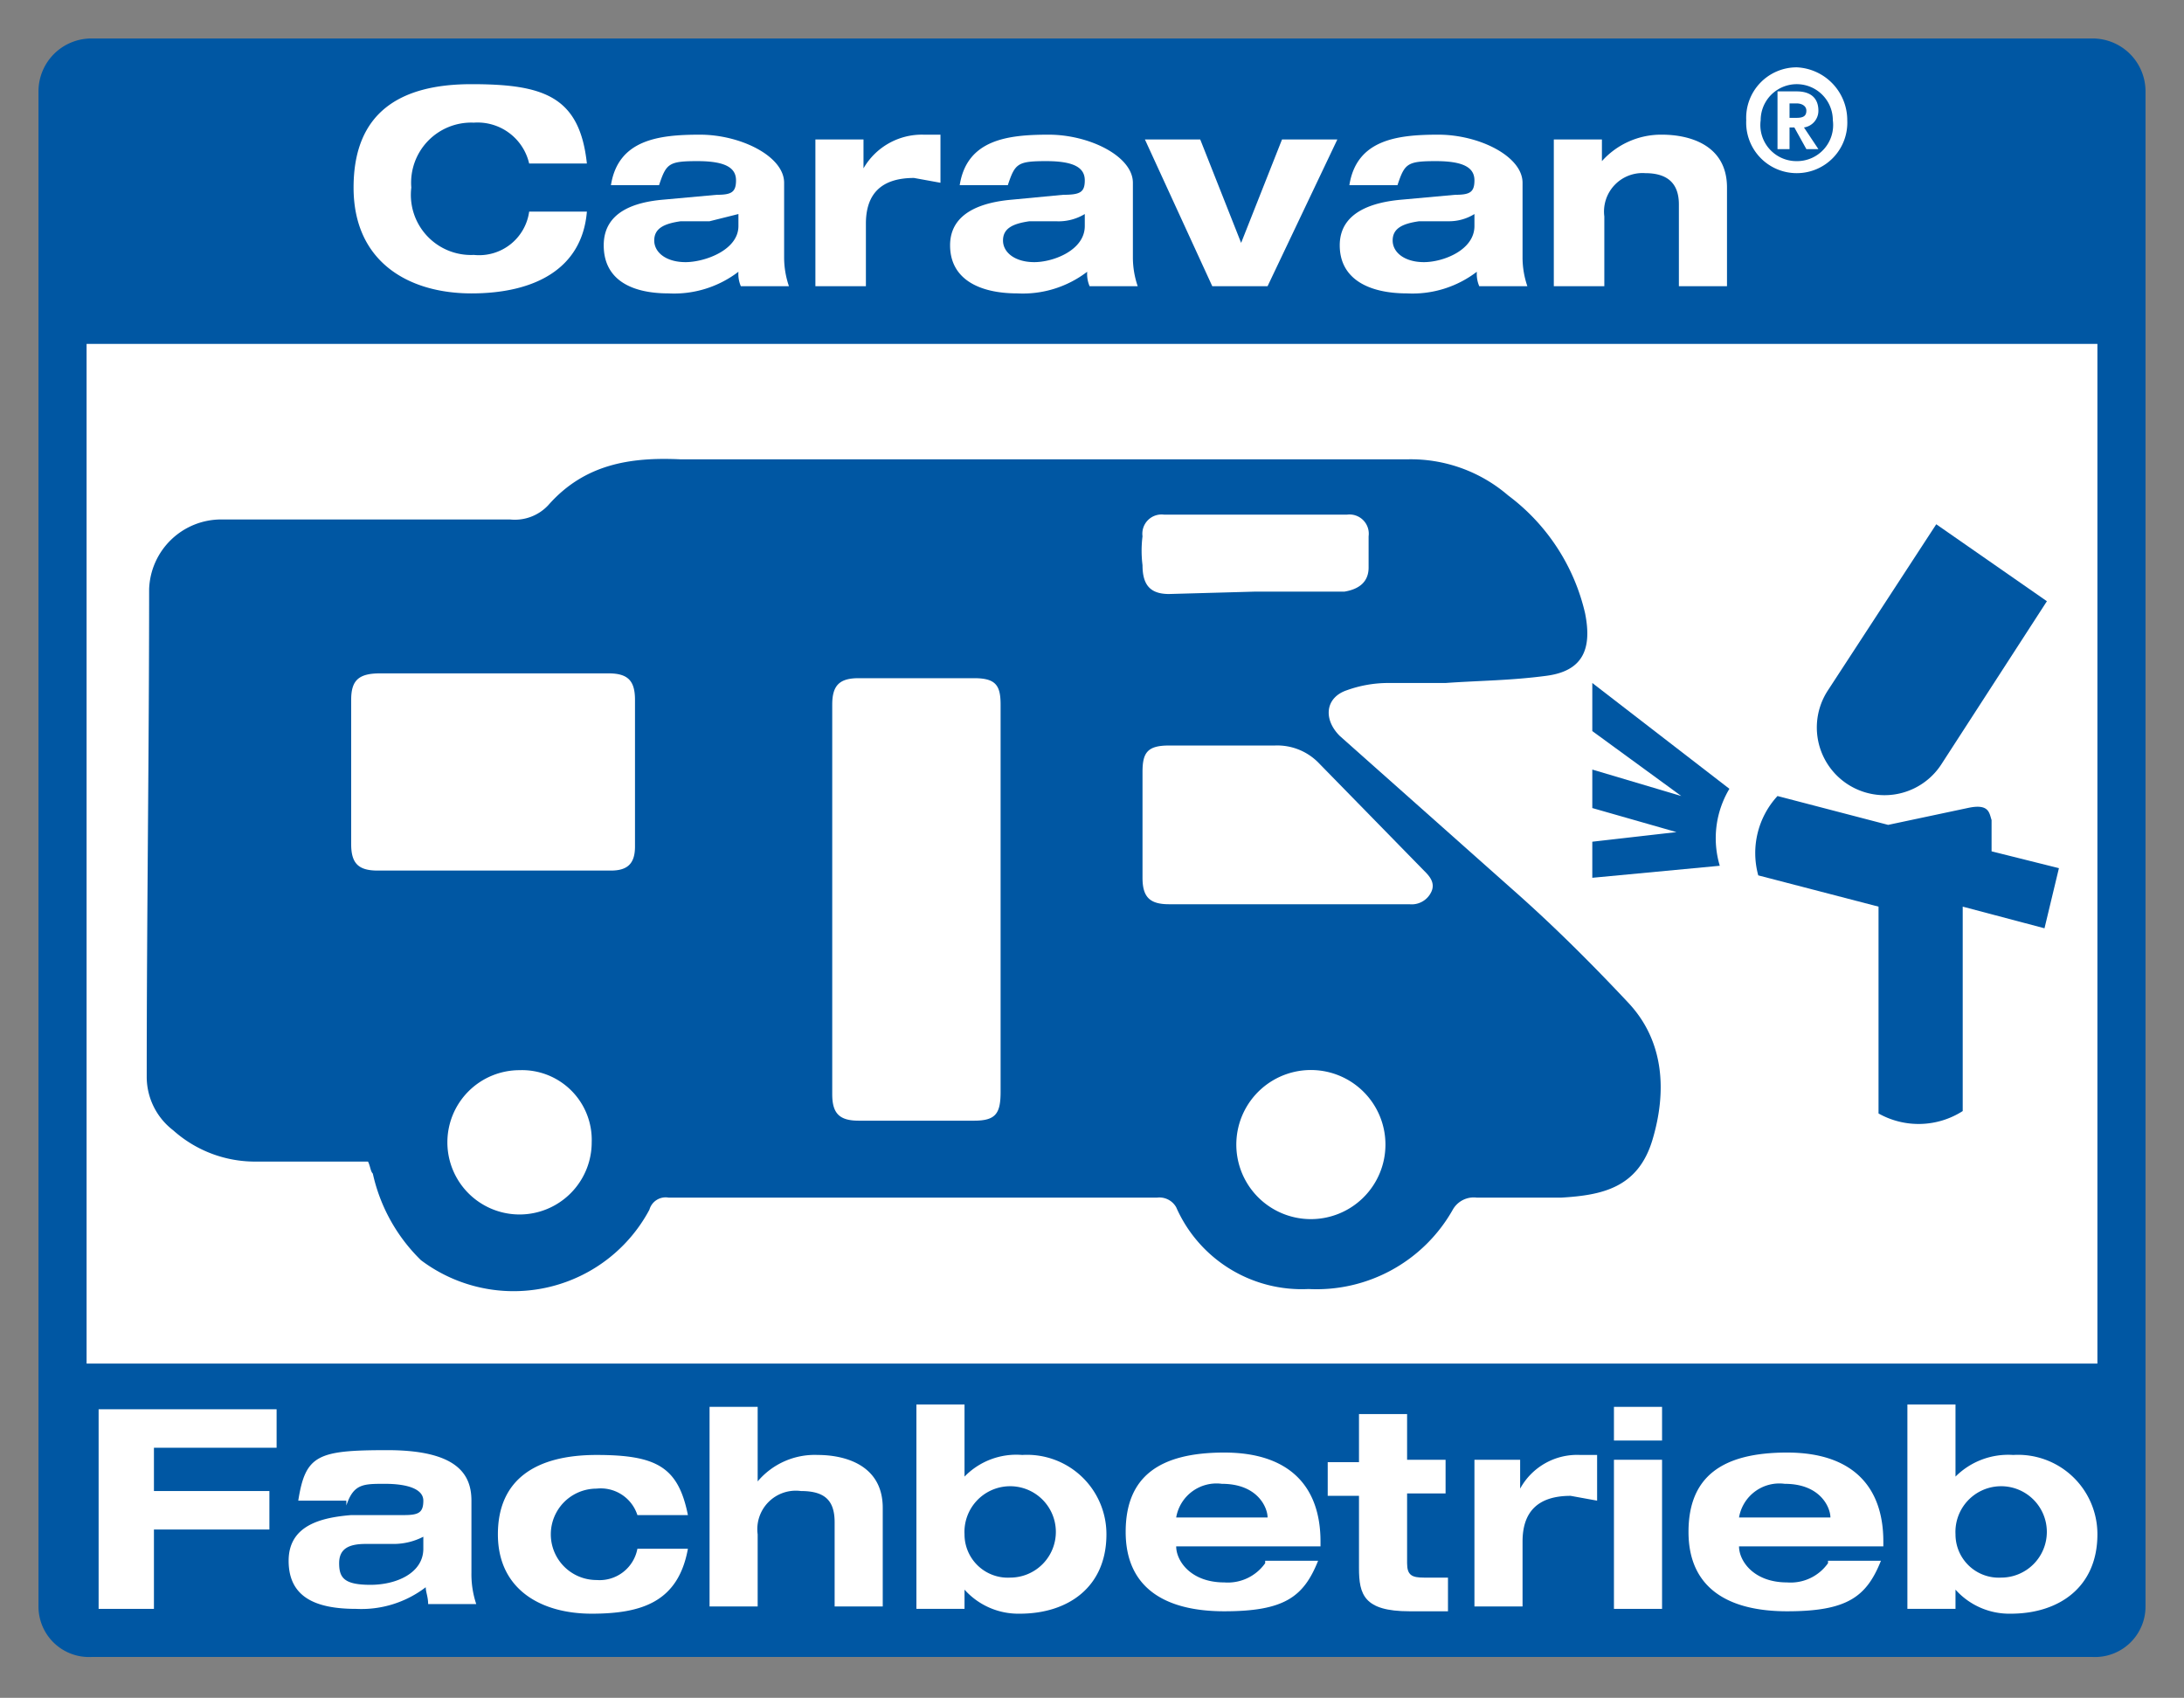 <svg xmlns="http://www.w3.org/2000/svg" width="90.8" height="70.6" viewBox="0 0 90.8 70.6"><rect x="0" y="0" width="90.8" height="70.6" fill="#808080" stroke="none"/><defs><style>.a{fill:#0057a3;}.b{fill:#fff;}</style></defs><path class="a" d="M89.2,3.8A2.2,2.2,0,0,0,87,1.6H3.8A2.2,2.2,0,0,0,1.6,3.8v63a2.1,2.1,0,0,0,2.2,2.1H87a2.1,2.1,0,0,0,2.2-2.1Z"/><rect class="b" x="3.6" y="14.3" width="83.6" height="42.4"/><path class="a" d="M71.9,32.8a4,4,0,0,0-.4,3.2l-5.3.5V35l3.5-.4-3.5-1V32l3.7,1.1-3.7-2.7v-2Z"/><path class="a" d="M81.8,33.6c.9-.2.9.2,1,.5v1.3l2.8.7L85,38.6l-3.4-.9v8.5a3.4,3.4,0,0,1-3.5.1V37.7l-5-1.3a3.5,3.5,0,0,1,.8-3.3l4.6,1.2Z"/><path class="a" d="M80.5,21.8,85.1,25l-4.4,6.8A2.8,2.8,0,0,1,76,28.7Z"/><polygon class="b" points="4.1 58.6 11.5 58.6 11.5 60.2 6.4 60.2 6.4 62 11.2 62 11.2 63.6 6.4 63.6 6.4 66.9 4.1 66.9 4.1 58.6"/><path class="b" d="M14.4,62.6c.3-.9.7-.9,1.6-.9s1.6.2,1.6.7-.2.6-.8.6H14.6c-1.2.1-2.6.4-2.6,1.9s1.1,2,2.8,2a4.4,4.4,0,0,0,2.9-.9c0,.2.1.4.1.7h2a3.9,3.9,0,0,1-.2-1.3V62.4c0-1.1-.6-2.1-3.5-2.1s-3.4.2-3.7,2.1h2Zm3.2,1.8c0,1-1.1,1.5-2.2,1.5s-1.3-.3-1.3-.9.4-.8,1.1-.8h1.2a2.7,2.7,0,0,0,1.2-.3Z"/><path class="b" d="M26.5,63a1.6,1.6,0,0,0-1.7-1.1,1.9,1.9,0,1,0,0,3.8,1.6,1.6,0,0,0,1.7-1.3h2.1c-.4,2.2-1.9,2.7-4,2.7s-3.9-1-3.9-3.3,1.6-3.3,4.1-3.3,3.4.5,3.8,2.5Z"/><path class="b" d="M29.5,58.5h2v3.1h0A3.1,3.1,0,0,1,34,60.5c1.1,0,2.7.4,2.7,2.2v4.1h-2V63.3c0-.9-.4-1.3-1.4-1.3a1.6,1.6,0,0,0-1.8,1.8v3h-2V58.5Z"/><path class="b" d="M38.1,66.9h2v-.8h0a3,3,0,0,0,2.3,1c2,0,3.6-1.1,3.6-3.3a3.3,3.3,0,0,0-3.5-3.3,3,3,0,0,0-2.4.9h0v-3h-2Zm2-3.1A1.9,1.9,0,1,1,42,65.6a1.8,1.8,0,0,1-1.9-1.8"/><path class="b" d="M52.6,65a1.9,1.9,0,0,1-1.7.8c-1.4,0-2-.9-2-1.5h6v-.2c0-2.3-1.3-3.7-4-3.7s-4.1,1-4.1,3.3S48.4,67,50.9,67s3.3-.6,3.9-2.1H52.6Zm-3.7-1.9h0a1.7,1.7,0,0,1,1.9-1.4c1.5,0,1.9,1,1.9,1.4H48.9Z"/><path class="b" d="M56.5,58.8h2v1.9h1.6v1.4H58.5V65c0,.5.2.6.7.6h1V67H58.6c-1.9,0-2.1-.7-2.1-1.8V62.2H55.2V60.8h1.3Z"/><path class="b" d="M61.2,60.7h2v1.2h0a2.7,2.7,0,0,1,2.5-1.4h.7v1.9l-1.1-.2c-1.4,0-2,.7-2,1.9v2.7h-2V60.7Z"/><path class="b" d="M67.1,58.5h2v1.4h-2Zm0,2.2h2v6.2h-2Z"/><path class="b" d="M76,65a1.9,1.9,0,0,1-1.7.8c-1.4,0-2-.9-2-1.5h6v-.2c0-2.3-1.3-3.7-4-3.7s-4.1,1-4.1,3.3S71.8,67,74.3,67s3.3-.6,3.9-2.1H76Zm-3.7-1.9h0a1.7,1.7,0,0,1,1.9-1.4c1.5,0,1.9,1,1.9,1.4H72.3Z"/><path class="b" d="M79.3,66.9h2v-.8h0a3,3,0,0,0,2.3,1c2,0,3.6-1.1,3.6-3.3a3.3,3.3,0,0,0-3.5-3.3,3.1,3.1,0,0,0-2.4.9h0v-3h-2Zm2-3.1a1.9,1.9,0,1,1,1.9,1.8,1.8,1.8,0,0,1-1.9-1.8"/><path class="a" d="M15.3,48.3H10.7A5.1,5.1,0,0,1,7.2,47a2.8,2.8,0,0,1-1.1-2.2c0-6.8.1-13.5.1-20.3a3,3,0,0,1,3-2.9h12a1.9,1.9,0,0,0,1.6-.6c1.5-1.7,3.4-2,5.5-1.9H58.5a6.2,6.2,0,0,1,4.2,1.5,8.5,8.5,0,0,1,3.2,4.9c.3,1.5-.1,2.4-1.6,2.6s-2.8.2-4.2.3H57.7a5.1,5.1,0,0,0-1.7.3c-.9.3-1,1.2-.3,1.9L62.9,37c1.7,1.5,3.3,3.1,4.8,4.7s1.6,3.7,1,5.7-2.1,2.3-3.8,2.4H61.4a1,1,0,0,0-1,.5,6.5,6.5,0,0,1-6,3.3,5.7,5.7,0,0,1-5.5-3.4.8.8,0,0,0-.8-.4H27.8a.7.7,0,0,0-.8.5,6.4,6.4,0,0,1-9.5,2.1,7.2,7.2,0,0,1-2-3.6C15.4,48.7,15.4,48.5,15.3,48.3ZM41.6,37.4V29.3c0-.8-.2-1.1-1.1-1.1H35.7c-.8,0-1.1.3-1.1,1.1V45.5c0,.8.3,1.1,1.1,1.1h4.8c.9,0,1.1-.3,1.1-1.2ZM20.6,28H15.8c-.9,0-1.2.3-1.2,1.1v6c0,.8.3,1.1,1.1,1.1h9.7c.7,0,1-.3,1-1V29.1c0-.8-.3-1.1-1.1-1.1Zm33,9.6h5a.9.9,0,0,0,.9-.5c.2-.4-.1-.7-.3-.9l-4.4-4.5A2.4,2.4,0,0,0,53,31H48.6c-.9,0-1.1.3-1.1,1.1v4.4c0,.8.3,1.1,1.1,1.1Zm-1.4-13h3.7c.6-.1,1-.4,1-1V22.3a.8.8,0,0,0-.9-.9H48.4a.8.8,0,0,0-.9.9,4.8,4.8,0,0,0,0,1.2c0,.8.3,1.2,1.1,1.2Zm5.4,23a3.1,3.1,0,0,0-2.9-3.1,3.1,3.1,0,1,0,2.9,3.1Zm-33-.1a2.9,2.9,0,0,0-3-3,3,3,0,0,0-3,3,3,3,0,0,0,6,0Z"/><path class="b" d="M22,6.8a2.2,2.2,0,0,0-2.3-1.7,2.5,2.5,0,0,0-2.6,2.7,2.5,2.5,0,0,0,2.6,2.8A2.1,2.1,0,0,0,22,8.8h2.4c-.2,2.4-2.2,3.4-4.8,3.4s-4.9-1.3-4.9-4.4,1.9-4.3,4.9-4.3,4.5.5,4.8,3.3Z"/><path class="b" d="M25.4,7.7c.3-1.9,2-2.1,3.7-2.1s3.5.9,3.5,2v3.1a3.7,3.7,0,0,0,.2,1.2h-2a1.3,1.3,0,0,1-.1-.6,4.4,4.4,0,0,1-2.9.9c-1.6,0-2.7-.6-2.7-2s1.3-1.8,2.5-1.9l2.2-.2c.6,0,.8-.1.8-.6s-.4-.8-1.6-.8-1.3.1-1.6,1Zm5.3,1.2-1.2.3H28.3c-.7.1-1.1.3-1.1.8s.5.9,1.3.9,2.2-.5,2.2-1.5Z"/><path class="b" d="M33.9,5.8h2V7h0a2.8,2.8,0,0,1,2.5-1.4h.7V7.6L38,7.4c-1.4,0-2,.7-2,1.9v2.6H33.9Z"/><path class="b" d="M39.9,7.7c.3-1.9,2-2.1,3.7-2.1s3.5.9,3.5,2v3.1a3.7,3.7,0,0,0,.2,1.2h-2a1.3,1.3,0,0,1-.1-.6,4.4,4.4,0,0,1-2.9.9c-1.6,0-2.8-.6-2.8-2s1.4-1.8,2.6-1.9l2.1-.2c.7,0,.9-.1.9-.6s-.4-.8-1.6-.8-1.3.1-1.6,1Zm5.2,1.2a2.1,2.1,0,0,1-1.2.3H42.8c-.7.1-1.1.3-1.1.8s.5.9,1.3.9,2.1-.5,2.1-1.5Z"/><path class="b" d="M47.6,5.8h2.3l1.7,4.3,1.7-4.3h2.3l-2.9,6.1H50.4Z"/><path class="b" d="M56.1,7.7c.3-1.9,2-2.1,3.7-2.1s3.5.9,3.5,2v3.1a3.7,3.7,0,0,0,.2,1.2h-2a1.3,1.3,0,0,1-.1-.6,4.4,4.4,0,0,1-2.9.9c-1.6,0-2.8-.6-2.8-2s1.4-1.8,2.6-1.9l2.2-.2c.6,0,.8-.1.8-.6s-.4-.8-1.6-.8-1.3.1-1.6,1Zm5.2,1.2a2,2,0,0,1-1.1.3H59c-.7.1-1.1.3-1.1.8s.5.9,1.3.9,2.1-.5,2.1-1.5Z"/><path class="b" d="M69.8,8.5c0-.9-.5-1.3-1.4-1.3A1.6,1.6,0,0,0,66.7,9v2.9H64.6V5.8h2v.9h0a3.3,3.3,0,0,1,2.5-1.1c1.1,0,2.7.4,2.7,2.2v4.1h-2Z"/><path class="b" d="M74.7,2.8A2.2,2.2,0,0,1,76.8,5a2.1,2.1,0,0,1-2.1,2.2A2.1,2.1,0,0,1,72.6,5,2.1,2.1,0,0,1,74.7,2.8Zm0,3.9A1.5,1.5,0,0,0,76.2,5a1.5,1.5,0,1,0-3,0A1.5,1.5,0,0,0,74.7,6.7Zm-.8-2.9h.8c.6,0,.9.3.9.8a.7.7,0,0,1-.6.7l.6.9h-.5l-.5-.9h-.2v.9h-.5Zm.5,1.1h.3c.3,0,.4-.1.4-.3s-.2-.3-.4-.3h-.3Z"/></svg>
